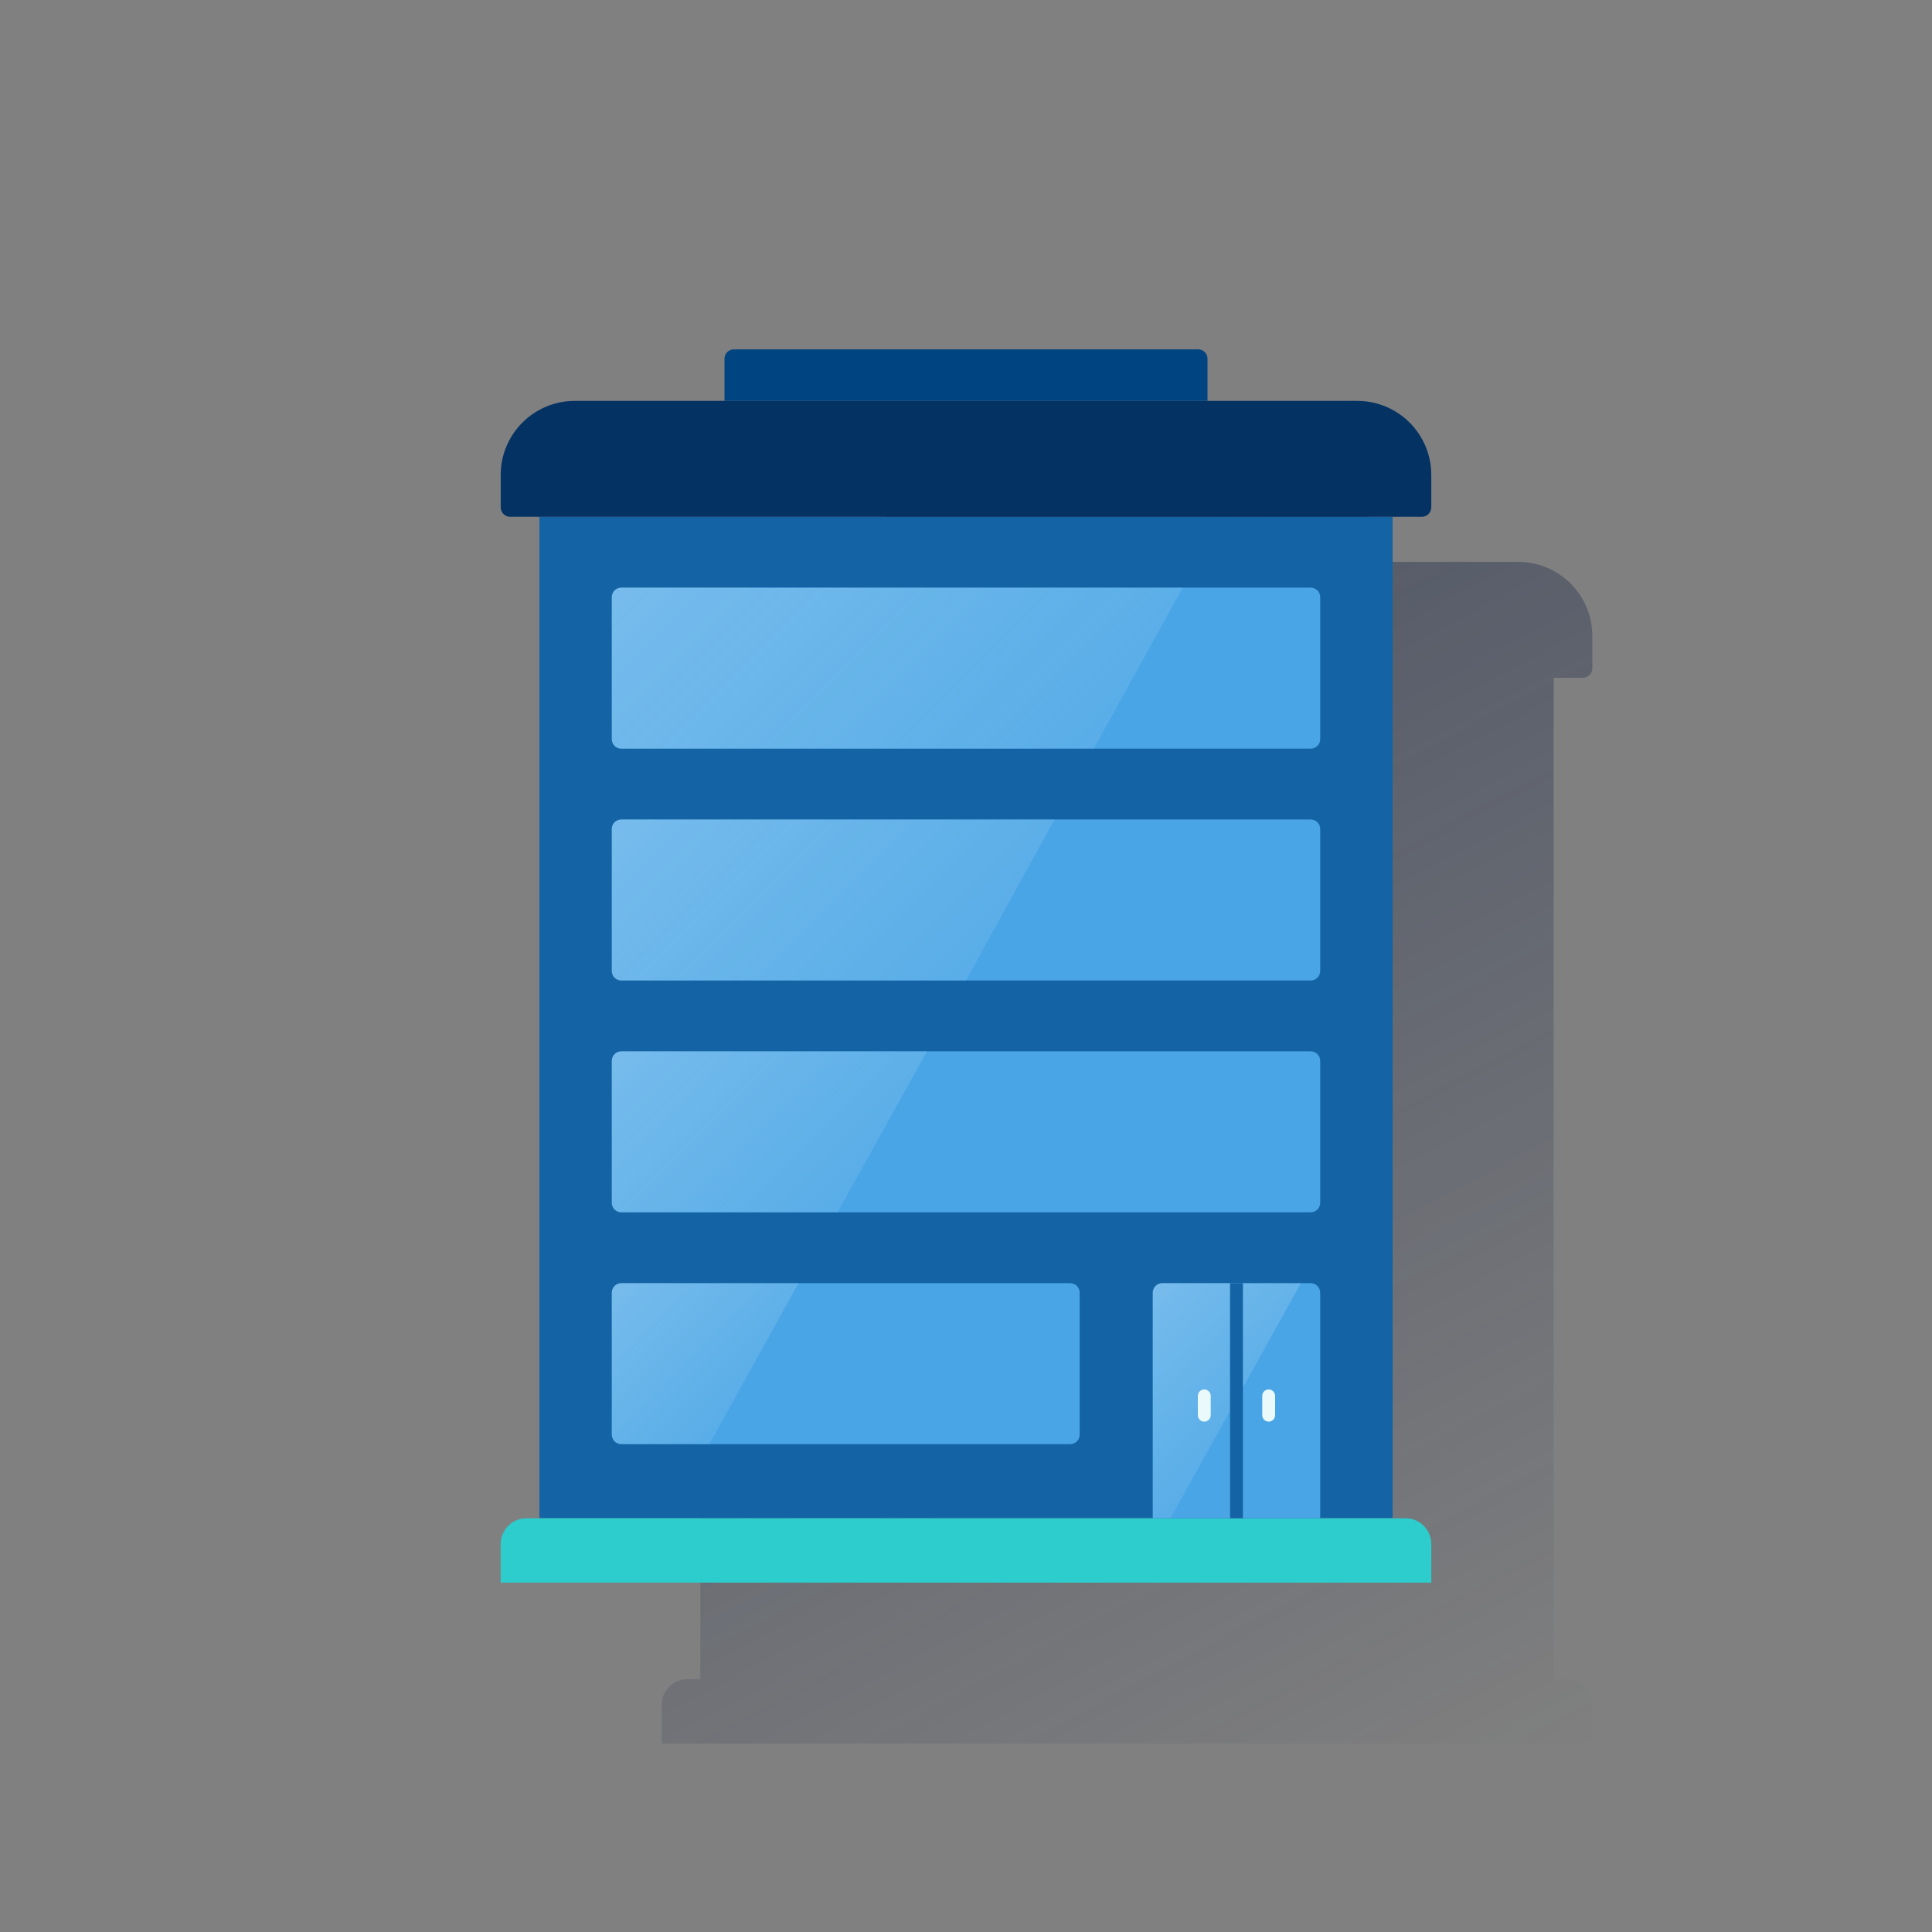 <?xml version="1.0" encoding="utf-8"?>
<!-- Generator: Adobe Illustrator 23.0.1, SVG Export Plug-In . SVG Version: 6.00 Build 0)  -->
<svg version="1.1" id="Contenido" xmlns="http://www.w3.org/2000/svg" xmlns:xlink="http://www.w3.org/1999/xlink" x="0px" y="0px"
	 viewBox="0 0 600 600" style="enable-background:new 0 0 600 600;" xml:space="preserve">
<rect x="0" y="0" width="600" height="600" fill="#808080" stroke="none"/>
<style type="text/css">
	.st0{fill:url(#SVGID_1_);}
	.st1{fill:#1464A5;}
	.st2{fill:#043263;}
	.st3{fill:#004481;}
	.st4{fill:#2DCCCD;}
	.st5{fill:#49A5E6;}
	.st6{opacity:0.5;fill:url(#SVGID_2_);enable-background:new    ;}
	.st7{opacity:0.5;fill:url(#SVGID_3_);enable-background:new    ;}
	.st8{opacity:0.5;fill:url(#SVGID_4_);enable-background:new    ;}
	.st9{opacity:0.5;fill:url(#SVGID_5_);enable-background:new    ;}
	.st10{fill:#EAF9FA;}
	.st11{opacity:0.5;fill:url(#SVGID_6_);enable-background:new    ;}
</style>
<title>_</title>
<linearGradient id="SVGID_1_" gradientUnits="userSpaceOnUse" x1="242.312" y1="437.899" x2="454.339" y2="39.145" gradientTransform="matrix(1 0 0 -1 0 602)">
	<stop  offset="0" style="stop-color:#192647"/>
	<stop  offset="0" style="stop-color:#192647;stop-opacity:0.5"/>
	<stop  offset="1" style="stop-color:#192647;stop-opacity:0"/>
</linearGradient>
<path class="st0" d="M491.5,210.5c1.7,0,3-1.3,3-3v-10c0-12.7-10.3-23-23-23l0,0H425v-13.1c0-1.6-1.3-2.9-2.9-2.9l0,0H277.9
	c-1.6,0-2.9,1.3-2.9,2.9l0,0v13.1h-46.5c-12.7,0-23,10.3-23,23l0,0v10c0,1.7,1.3,3,3,3h9v311h-4c-4.4,0-8,3.6-8,8v12h289v-12
	c0-4.4-3.6-8-8-8h-4v-311H491.5z"/>
<rect x="167.5" y="160.5" class="st1" width="265" height="311"/>
<path class="st2" d="M178.5,124.5h243c12.7,0,23,10.3,23,23l0,0v10c0,1.7-1.3,3-3,3h-283c-1.7,0-3-1.3-3-3v-10
	C155.5,134.8,165.8,124.5,178.5,124.5L178.5,124.5z"/>
<path class="st3" d="M227.9,108.5h144.2c1.6,0,2.9,1.3,2.9,2.9v0v13.1l0,0H225l0,0v-13.1C225,109.8,226.3,108.5,227.9,108.5
	L227.9,108.5z"/>
<path class="st4" d="M163.5,471.5h273c4.4,0,8,3.6,8,8v12l0,0h-289l0,0v-12C155.5,475.1,159.1,471.5,163.5,471.5z"/>
<path class="st5" d="M193,182.5h214c1.7,0,3,1.3,3,3v44c0,1.7-1.3,3-3,3H193c-1.7,0-3-1.3-3-3v-44C190,183.8,191.3,182.5,193,182.5z
	"/>
<linearGradient id="SVGID_2_" gradientUnits="userSpaceOnUse" x1="223.136" y1="450.882" x2="322.1" y2="351.928" gradientTransform="matrix(1 0 0 -1 0 602)">
	<stop  offset="0" style="stop-color:#FFFFFF;stop-opacity:0.5"/>
	<stop  offset="1" style="stop-color:#E8F7F8;stop-opacity:0.2"/>
	<stop  offset="1" style="stop-color:#FFFFFF;stop-opacity:0"/>
</linearGradient>
<path class="st6" d="M190,185.5v44c0,1.7,1.3,3,3,3h146.7l27.6-50H193C191.3,182.5,190,183.8,190,185.5z"/>
<path class="st5" d="M193,254.5h214c1.7,0,3,1.3,3,3v44c0,1.7-1.3,3-3,3H193c-1.7,0-3-1.3-3-3v-44C190,255.8,191.3,254.5,193,254.5z
	"/>
<linearGradient id="SVGID_3_" gradientUnits="userSpaceOnUse" x1="213.196" y1="368.938" x2="292.317" y2="289.817" gradientTransform="matrix(1 0 0 -1 0 602)">
	<stop  offset="0" style="stop-color:#FFFFFF;stop-opacity:0.5"/>
	<stop  offset="1" style="stop-color:#E8F7F8;stop-opacity:0.2"/>
	<stop  offset="1" style="stop-color:#FFFFFF;stop-opacity:0"/>
</linearGradient>
<path class="st7" d="M190,257.5v44c0,1.7,1.3,3,3,3h107l27.5-50H193C191.3,254.5,190,255.8,190,257.5z"/>
<path class="st5" d="M193,326.5h214c1.7,0,3,1.3,3,3v44c0,1.7-1.3,3-3,3H193c-1.7,0-3-1.3-3-3v-44C190,327.8,191.3,326.5,193,326.5z
	"/>
<linearGradient id="SVGID_4_" gradientUnits="userSpaceOnUse" x1="203.296" y1="287.038" x2="262.467" y2="227.867" gradientTransform="matrix(1 0 0 -1 0 602)">
	<stop  offset="0" style="stop-color:#FFFFFF;stop-opacity:0.5"/>
	<stop  offset="1" style="stop-color:#E8F7F8;stop-opacity:0.2"/>
	<stop  offset="1" style="stop-color:#FFFFFF;stop-opacity:0"/>
</linearGradient>
<path class="st8" d="M190,329.5v44c0,1.7,1.3,3,3,3h67.1l27.8-50H193C191.3,326.5,190,327.8,190,329.5z"/>
<path class="st5" d="M361,398.5h46c1.7,0,3,1.3,3,3v70l0,0h-52l0,0v-70C358,399.8,359.3,398.5,361,398.5z"/>
<linearGradient id="SVGID_5_" gradientUnits="userSpaceOnUse" x1="352.129" y1="195.871" x2="390.525" y2="157.475" gradientTransform="matrix(1 0 0 -1 0 602)">
	<stop  offset="0" style="stop-color:#FFFFFF;stop-opacity:0.5"/>
	<stop  offset="1" style="stop-color:#E8F7F8;stop-opacity:0.2"/>
	<stop  offset="1" style="stop-color:#FFFFFF;stop-opacity:0"/>
</linearGradient>
<path class="st9" d="M361,398.5c-1.7,0-3,1.3-3,3v70h5.5l40.5-73H361z"/>
<rect x="382" y="398.5" class="st1" width="4" height="73"/>
<g>
	<path class="st10" d="M374,441.5c-1.1,0-2-0.9-2-2v-6c0-1.1,0.9-2,2-2s2,0.9,2,2v6C376,440.6,375.1,441.5,374,441.5z"/>
</g>
<g>
	<path class="st10" d="M394,441.5c-1.1,0-2-0.9-2-2v-6c0-1.1,0.9-2,2-2s2,0.9,2,2v6C396,440.6,395.1,441.5,394,441.5z"/>
</g>
<path class="st5" d="M193,398.5h139.3c1.7,0,3,1.3,3,3v44c0,1.7-1.3,3-3,3H193c-1.7,0-3-1.3-3-3v-44
	C190,399.8,191.3,398.5,193,398.5z"/>
<linearGradient id="SVGID_6_" gradientUnits="userSpaceOnUse" x1="193.303" y1="205.046" x2="232.554" y2="165.794" gradientTransform="matrix(1 0 0 -1 0 602)">
	<stop  offset="0" style="stop-color:#FFFFFF;stop-opacity:0.5"/>
	<stop  offset="1" style="stop-color:#E8F7F8;stop-opacity:0.2"/>
	<stop  offset="1" style="stop-color:#FFFFFF;stop-opacity:0"/>
</linearGradient>
<path class="st11" d="M190,401.5v44c0,1.7,1.3,3,3,3h27.3l27.7-50H193C191.3,398.5,190,399.8,190,401.5z"/>
</svg>
